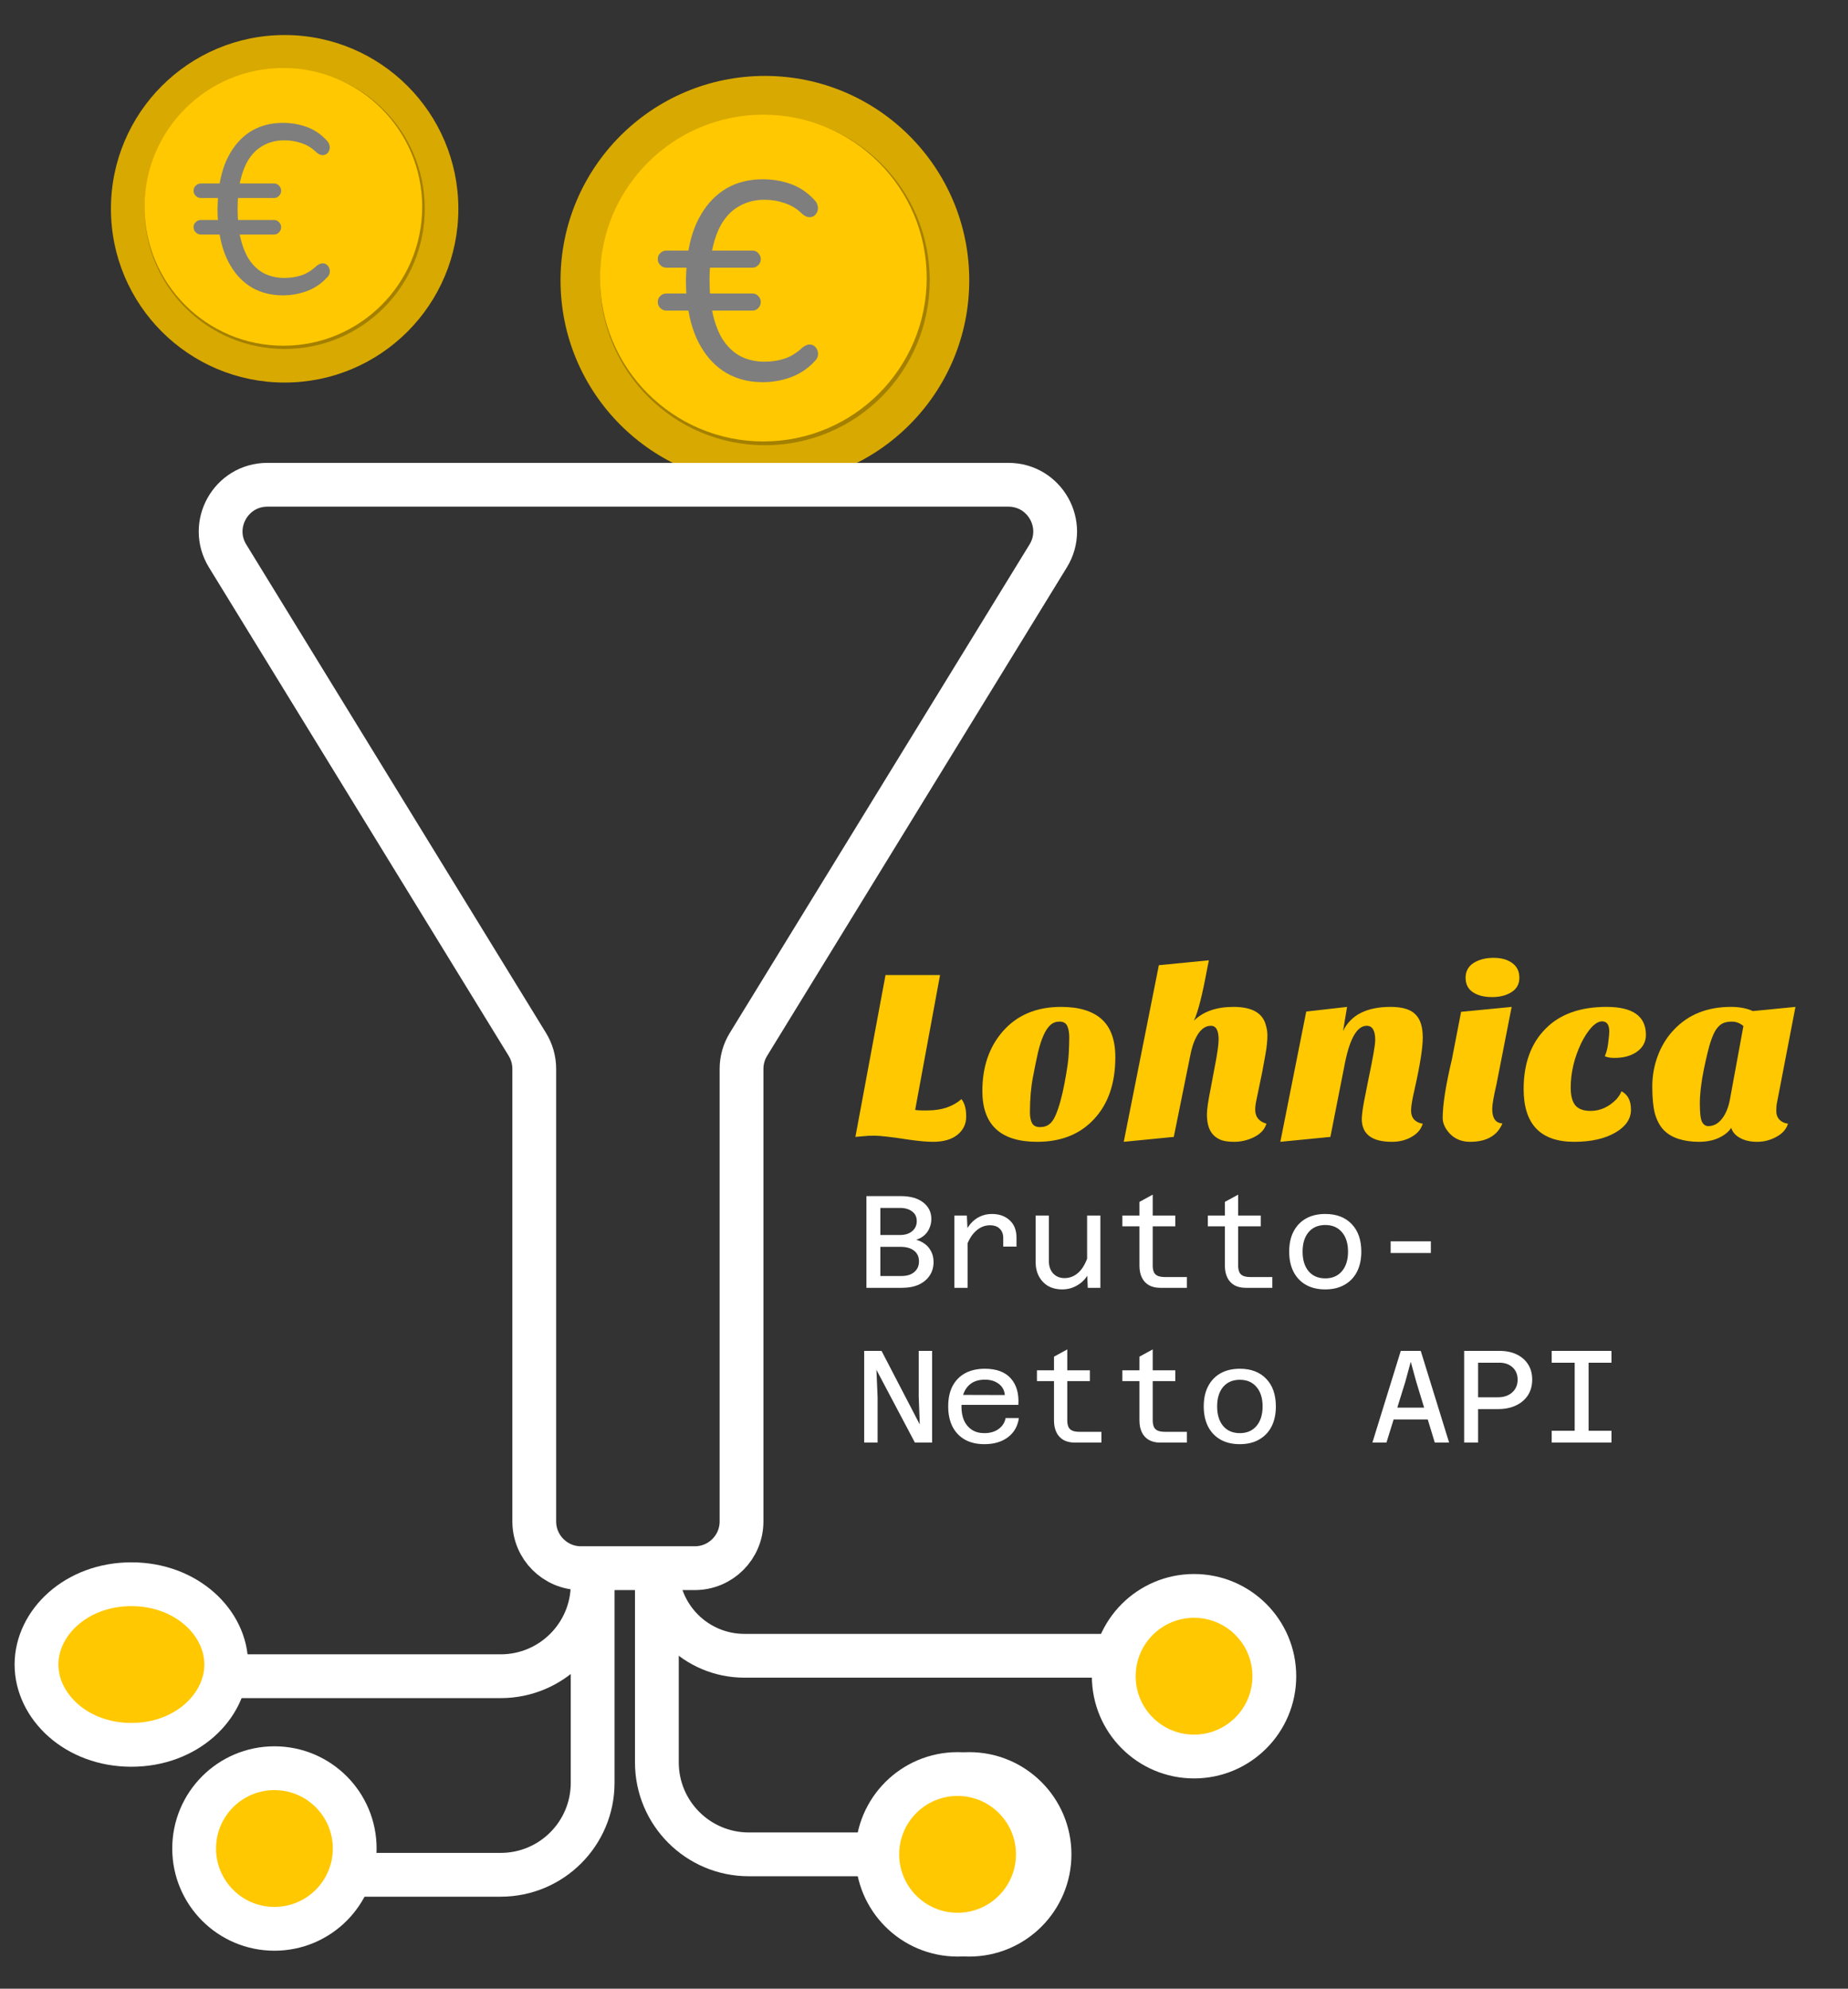 <svg width="633" height="681" viewBox="0 0 633 681" fill="none" xmlns="http://www.w3.org/2000/svg">
<rect x="0" y="0" width="633" height="681" fill="#333333" stroke="none"/>
<g clip-path="url(#clip0_2897_968)">
<path d="M313.835 424.53C314.975 424.86 315.98 425.355 316.85 426.015C317.75 426.675 318.455 427.53 318.965 428.58C319.505 429.6 319.775 430.8 319.775 432.18C319.775 433.95 319.325 435.495 318.425 436.815C317.555 438.135 316.31 439.17 314.69 439.92C313.07 440.64 311.15 441 308.93 441H296.78V409.59H308.48C311.78 409.59 314.36 410.31 316.22 411.75C318.08 413.19 319.01 415.08 319.01 417.42C319.01 418.53 318.8 419.565 318.38 420.525C317.99 421.485 317.405 422.31 316.625 423C315.845 423.69 314.915 424.2 313.835 424.53ZM308.255 413.64H301.55V422.91H308.255C310.025 422.91 311.42 422.475 312.44 421.605C313.49 420.735 314.015 419.58 314.015 418.14C314.015 416.73 313.49 415.635 312.44 414.855C311.39 414.045 309.995 413.64 308.255 413.64ZM301.55 436.95H308.84C310.67 436.95 312.11 436.5 313.16 435.6C314.24 434.7 314.78 433.485 314.78 431.955C314.78 430.365 314.21 429.135 313.07 428.265C311.96 427.395 310.4 426.96 308.39 426.96H301.55V436.95ZM343.643 426.87V423.9C343.643 422.61 343.253 421.575 342.473 420.795C341.693 419.985 340.568 419.58 339.098 419.58C337.238 419.58 335.573 420.285 334.103 421.695C332.633 423.075 331.463 425.19 330.593 428.04L329.963 423.45C330.623 421.74 331.418 420.315 332.348 419.175C333.308 418.035 334.403 417.18 335.633 416.61C336.893 416.01 338.273 415.71 339.773 415.71C342.263 415.71 344.288 416.43 345.848 417.87C347.408 419.28 348.188 421.29 348.188 423.9V426.87H343.643ZM326.903 441V416.25H331.178L331.448 421.875V441H326.903ZM359.275 416.25V431.865C359.275 433.605 359.77 435.015 360.76 436.095C361.75 437.145 363.04 437.67 364.63 437.67C366.46 437.67 368.08 437.01 369.49 435.69C370.93 434.34 372.07 432.255 372.91 429.435L373.63 434.52C372.7 436.86 371.35 438.615 369.58 439.785C367.84 440.955 365.935 441.54 363.865 441.54C362.005 441.54 360.385 441.15 359.005 440.37C357.655 439.56 356.605 438.45 355.855 437.04C355.105 435.63 354.73 433.965 354.73 432.045V416.25H359.275ZM376.915 416.25V441H372.595L372.37 435.42V416.25H376.915ZM397.453 441C395.923 441 394.618 440.7 393.538 440.1C392.458 439.47 391.648 438.585 391.108 437.445C390.568 436.305 390.298 434.97 390.298 433.44V411.57L394.843 409.095V433.44C394.843 434.16 394.948 434.82 395.158 435.42C395.368 436.02 395.773 436.485 396.373 436.815C397.003 437.145 397.918 437.31 399.118 437.31H406.543V441H397.453ZM384.448 419.94V416.25H402.583V419.94H384.448ZM426.72 441C425.19 441 423.885 440.7 422.805 440.1C421.725 439.47 420.915 438.585 420.375 437.445C419.835 436.305 419.565 434.97 419.565 433.44V411.57L424.11 409.095V433.44C424.11 434.16 424.215 434.82 424.425 435.42C424.635 436.02 425.04 436.485 425.64 436.815C426.27 437.145 427.185 437.31 428.385 437.31H435.81V441H426.72ZM413.715 419.94V416.25H431.85V419.94H413.715ZM453.918 441.54C451.368 441.54 449.163 441.015 447.303 439.965C445.473 438.915 444.063 437.43 443.073 435.51C442.083 433.56 441.588 431.265 441.588 428.625C441.588 425.925 442.083 423.63 443.073 421.74C444.063 419.82 445.473 418.335 447.303 417.285C449.163 416.235 451.383 415.71 453.963 415.71C457.803 415.71 460.818 416.865 463.008 419.175C465.198 421.455 466.293 424.605 466.293 428.625C466.293 431.265 465.798 433.56 464.808 435.51C463.818 437.43 462.393 438.915 460.533 439.965C458.703 441.015 456.498 441.54 453.918 441.54ZM453.963 437.76C456.363 437.76 458.253 436.95 459.633 435.33C461.043 433.68 461.748 431.445 461.748 428.625C461.748 425.775 461.043 423.54 459.633 421.92C458.253 420.3 456.363 419.49 453.963 419.49C451.533 419.49 449.628 420.3 448.248 421.92C446.868 423.54 446.178 425.775 446.178 428.625C446.178 431.445 446.868 433.68 448.248 435.33C449.628 436.95 451.533 437.76 453.963 437.76ZM476.345 429.075V425.07H490.115V429.075H476.345ZM296.015 494V462.59H301.955L315.05 487.79L314.69 478.07V462.59H319.28V494H313.385L300.2 469.07L300.605 478.475V494H296.015ZM337.163 494.54C334.613 494.54 332.408 494.03 330.548 493.01C328.688 491.96 327.263 490.475 326.273 488.555C325.283 486.605 324.788 484.28 324.788 481.58C324.788 478.88 325.283 476.57 326.273 474.65C327.293 472.73 328.733 471.26 330.593 470.24C332.483 469.22 334.733 468.71 337.343 468.71C341.333 468.71 344.303 469.82 346.253 472.04C348.203 474.23 349.058 477.245 348.818 481.085H328.388L328.433 477.665L344.183 477.71C344.063 476.12 343.373 474.845 342.113 473.885C340.853 472.925 339.263 472.445 337.343 472.445C334.763 472.445 332.783 473.255 331.403 474.875C330.023 476.495 329.333 478.79 329.333 481.76C329.333 483.53 329.633 485.105 330.233 486.485C330.863 487.835 331.763 488.885 332.933 489.635C334.103 490.385 335.513 490.76 337.163 490.76C339.113 490.76 340.733 490.295 342.023 489.365C343.343 488.435 344.153 487.175 344.453 485.585H348.998C348.608 488.375 347.363 490.565 345.263 492.155C343.163 493.745 340.463 494.54 337.163 494.54ZM368.185 494C366.655 494 365.35 493.7 364.27 493.1C363.19 492.47 362.38 491.585 361.84 490.445C361.3 489.305 361.03 487.97 361.03 486.44V464.57L365.575 462.095V486.44C365.575 487.16 365.68 487.82 365.89 488.42C366.1 489.02 366.505 489.485 367.105 489.815C367.735 490.145 368.65 490.31 369.85 490.31H377.275V494H368.185ZM355.18 472.94V469.25H373.315V472.94H355.18ZM397.453 494C395.923 494 394.618 493.7 393.538 493.1C392.458 492.47 391.648 491.585 391.108 490.445C390.568 489.305 390.298 487.97 390.298 486.44V464.57L394.843 462.095V486.44C394.843 487.16 394.948 487.82 395.158 488.42C395.368 489.02 395.773 489.485 396.373 489.815C397.003 490.145 397.918 490.31 399.118 490.31H406.543V494H397.453ZM384.448 472.94V469.25H402.583V472.94H384.448ZM424.65 494.54C422.1 494.54 419.895 494.015 418.035 492.965C416.205 491.915 414.795 490.43 413.805 488.51C412.815 486.56 412.32 484.265 412.32 481.625C412.32 478.925 412.815 476.63 413.805 474.74C414.795 472.82 416.205 471.335 418.035 470.285C419.895 469.235 422.115 468.71 424.695 468.71C428.535 468.71 431.55 469.865 433.74 472.175C435.93 474.455 437.025 477.605 437.025 481.625C437.025 484.265 436.53 486.56 435.54 488.51C434.55 490.43 433.125 491.915 431.265 492.965C429.435 494.015 427.23 494.54 424.65 494.54ZM424.695 490.76C427.095 490.76 428.985 489.95 430.365 488.33C431.775 486.68 432.48 484.445 432.48 481.625C432.48 478.775 431.775 476.54 430.365 474.92C428.985 473.3 427.095 472.49 424.695 472.49C422.265 472.49 420.36 473.3 418.98 474.92C417.6 476.54 416.91 478.775 416.91 481.625C416.91 484.445 417.6 486.68 418.98 488.33C420.36 489.95 422.265 490.76 424.695 490.76ZM474.77 486.08V482.03H492.185V486.08H474.77ZM479.81 462.59H486.65L496.37 494H491.465L485.12 473.21L483.23 466.325L481.34 473.255L474.905 494H470.09L479.81 462.59ZM504.938 482.525V478.475H513.128C515.138 478.475 516.758 477.92 517.988 476.81C519.218 475.7 519.833 474.245 519.833 472.445C519.833 470.705 519.263 469.31 518.123 468.26C516.983 467.18 515.468 466.64 513.578 466.64H504.938V462.59H513.578C515.858 462.59 517.838 462.995 519.518 463.805C521.198 464.615 522.503 465.755 523.433 467.225C524.363 468.695 524.828 470.435 524.828 472.445C524.828 474.455 524.348 476.225 523.388 477.755C522.428 479.255 521.063 480.425 519.293 481.265C517.553 482.105 515.513 482.525 513.173 482.525H504.938ZM501.518 494V462.59H506.288V494H501.518ZM539.381 494V462.59H544.151V494H539.381ZM531.506 462.59H551.981V466.64H531.506V462.59ZM531.506 489.95H551.981V494H531.506V489.95Z" fill="white"/>
<path d="M225 534V603.5C225 620.897 239.103 635 256.5 635H312" stroke="white" stroke-width="15"/>
<path d="M203 533V542.5C203 559.897 188.897 574 171.5 574H57" stroke="white" stroke-width="15"/>
<path d="M225 537V537C225 553.569 238.431 567 255 567H391" stroke="white" stroke-width="15"/>
<path d="M203 532V610.5C203 627.897 188.897 642 171.5 642H110" stroke="white" stroke-width="15"/>
<circle cx="332" cy="635" r="27.5" fill="#FFC800" stroke="white" stroke-width="15"/>
<circle cx="409" cy="574" r="27.5" fill="#FFC800" stroke="white" stroke-width="15"/>
<circle cx="328" cy="635" r="27.5" fill="#FFC800" stroke="white" stroke-width="15"/>
<circle cx="94" cy="633" r="27.5" fill="#FFC800" stroke="white" stroke-width="15"/>
<path d="M77.5 570C77.5 584.278 63.921 597.5 45 597.5C26.079 597.5 12.5 584.278 12.5 570C12.5 555.722 26.079 542.5 45 542.5C63.921 542.5 77.5 555.722 77.5 570Z" fill="#FFC800" stroke="white" stroke-width="15"/>
<path d="M329.333 376.384C330.414 377.728 330.954 379.716 330.954 382.348C330.954 384.924 329.931 387.024 327.884 388.648C325.893 390.216 323.136 391 319.61 391C317.563 391 314.948 390.776 311.764 390.328C305.509 389.376 301.472 388.9 299.653 388.9C297.89 388.9 296.639 388.956 295.9 389.068C295.161 389.124 294.194 389.208 293 389.32L303.32 333.88H321.999L313.47 380.08C314.209 380.192 314.92 380.248 315.602 380.248H317.734C322.51 380.248 326.377 378.96 329.333 376.384Z" fill="#FFC800"/>
<path d="M355.254 391C342.744 391 336.49 385.204 336.49 373.612C336.49 365.38 338.793 358.604 343.398 353.284C348.288 347.628 354.969 344.8 363.441 344.8C369.582 344.8 374.216 346.2 377.344 349C380.471 351.8 382.035 356.14 382.035 362.02C382.035 370.98 379.59 378.064 374.7 383.272C369.923 388.424 363.441 391 355.254 391ZM357.471 354.46C356.789 355.972 356.163 357.876 355.595 360.172C355.083 362.412 354.486 365.324 353.804 368.908C353.121 372.492 352.78 376.496 352.78 380.92C352.78 382.376 353.008 383.58 353.463 384.532C353.974 385.484 354.884 385.96 356.192 385.96C357.5 385.96 358.552 385.652 359.348 385.036C360.2 384.42 360.94 383.384 361.565 381.928C362.702 379.352 363.726 375.684 364.636 370.924C365.545 366.108 366.029 362.664 366.085 360.592C366.199 358.52 366.256 356.728 366.256 355.216C366.256 353.648 366.029 352.36 365.574 351.352C365.119 350.344 364.237 349.84 362.93 349.84C361.679 349.84 360.627 350.232 359.774 351.016C358.921 351.8 358.153 352.948 357.471 354.46Z" fill="#FFC800"/>
<path d="M429.952 379.996C429.952 382.46 431.232 384.056 433.79 384.784C433.165 386.856 431.63 388.452 429.185 389.572C427.138 390.524 424.977 391 422.703 391C420.485 391 418.779 390.692 417.585 390.076C416.448 389.516 415.567 388.76 414.941 387.808C413.918 386.352 413.406 384.252 413.406 381.508C413.406 379.884 413.861 376.832 414.771 372.352L415.965 365.968C416.931 361.096 417.415 357.764 417.415 355.972C417.415 352.836 416.533 351.268 414.771 351.268C412.553 351.268 410.734 352.864 409.312 356.056C408.743 357.288 408.26 358.828 407.862 360.676L402.062 389.32L384.919 391L396.945 330.52L414.088 328.84L413.406 332.2C411.814 340.824 410.336 346.592 408.971 349.504C412.155 346.368 416.675 344.8 422.532 344.8C428.73 344.8 432.397 346.816 433.534 350.848C433.932 352.136 434.131 353.34 434.131 354.46C434.131 355.58 434.075 356.588 433.961 357.484C433.904 358.324 433.733 359.528 433.449 361.096L432.34 367.144L430.379 376.636C430.094 377.924 429.952 379.044 429.952 379.996Z" fill="#FFC800"/>
<path d="M476.768 391C469.888 391 466.448 388.368 466.448 383.104C466.505 381.648 466.761 379.688 467.216 377.224L468.751 369.496C470.286 362.216 471.054 357.764 471.054 356.14C471.054 352.892 470.087 351.268 468.154 351.268C464.913 351.268 462.44 355.44 460.734 363.784L455.702 389.32L438.559 391L447.429 346.396L461.416 344.8L460.052 353.032C462.724 347.544 468.154 344.8 476.342 344.8C480.322 344.8 483.137 345.64 484.786 347.32C486.491 348.944 487.344 351.604 487.344 355.3C487.344 358.772 486.435 364.568 484.615 372.688C483.762 376.328 483.336 378.848 483.336 380.248C483.336 381.592 483.705 382.656 484.445 383.44C485.241 384.224 486.207 384.672 487.344 384.784C486.776 386.688 485.496 388.2 483.506 389.32C481.573 390.44 479.327 391 476.768 391Z" fill="#FFC800"/>
<path d="M514.633 384.7C512.87 388.9 509.175 391 503.545 391C500.646 391 498.286 390.02 496.466 388.06C494.931 386.324 494.164 384.588 494.164 382.852C494.164 378.316 495.215 371.624 497.319 362.776L500.475 346.48L517.789 344.8L512.586 371.344C511.62 375.488 511.136 378.288 511.136 379.744C511.136 382.936 512.302 384.588 514.633 384.7ZM502.01 334.804C502.01 332.62 502.92 330.94 504.739 329.764C506.616 328.588 508.89 328 511.563 328C514.235 328 516.367 328.588 517.959 329.764C519.608 330.94 520.433 332.62 520.433 334.804C520.433 336.988 519.523 338.64 517.704 339.76C515.941 340.88 513.723 341.44 511.051 341.44C508.379 341.44 506.189 340.88 504.484 339.76C502.835 338.64 502.01 336.988 502.01 334.804Z" fill="#FFC800"/>
<path d="M563.777 354.376C563.777 356.728 562.782 358.632 560.792 360.088C558.802 361.544 556.186 362.272 552.945 362.272C551.58 362.272 550.5 362.076 549.704 361.684C550.329 360.228 550.727 358.604 550.898 356.812C551.125 354.964 551.239 353.788 551.239 353.284C551.239 350.932 550.415 349.756 548.766 349.756C547.629 349.756 546.406 350.456 545.098 351.856C543.847 353.256 542.682 355.048 541.601 357.232C539.213 362.272 538.019 367.34 538.019 372.436C538.019 375.236 538.559 377.28 539.64 378.568C540.72 379.8 542.454 380.416 544.842 380.416C548.14 380.416 551.097 379.072 553.713 376.384C554.452 375.544 555.02 374.648 555.418 373.696C557.579 374.816 558.659 376.916 558.659 379.996C558.659 383.132 556.897 385.736 553.371 387.808C549.732 389.936 545.013 391 539.213 391C527.671 391 521.899 384.98 521.899 372.94C521.899 364.148 524.43 357.232 529.49 352.192C534.38 347.264 541.317 344.8 550.301 344.8C559.285 344.8 563.777 347.992 563.777 354.376Z" fill="#FFC800"/>
<path d="M569.711 386.8C568.403 385.344 567.437 383.468 566.811 381.172C566.243 378.876 565.958 375.852 565.958 372.1C565.958 368.348 566.612 364.764 567.92 361.348C569.228 357.932 571.076 354.992 573.464 352.528C578.354 347.376 584.836 344.8 592.91 344.8C595.81 344.8 598.312 345.276 600.415 346.228L615 344.8L608.689 377.56C608.518 378.232 608.433 379.184 608.433 380.416C608.433 381.648 608.802 382.656 609.541 383.44C610.337 384.224 611.304 384.672 612.441 384.784C611.873 386.688 610.536 388.2 608.433 389.32C606.386 390.44 604.197 391 601.865 391C599.534 391 597.572 390.552 595.98 389.656C594.445 388.816 593.45 387.668 592.995 386.212C592.085 387.612 590.664 388.76 588.731 389.656C586.797 390.552 584.523 391 581.908 391C579.349 391 577.018 390.664 574.914 389.992C572.81 389.32 571.076 388.256 569.711 386.8ZM587.707 352.696C587.082 353.704 586.485 355.076 585.916 356.812C585.348 358.492 584.58 361.628 583.613 366.22C582.704 370.756 582.249 374.648 582.249 377.896C582.249 381.144 582.505 383.244 583.016 384.196C583.528 385.148 584.239 385.624 585.149 385.624C586.968 385.624 588.532 384.784 589.839 383.104C591.204 381.368 592.142 378.988 592.654 375.964L597.174 351.352C595.98 350.344 594.673 349.84 593.251 349.84C591.886 349.84 590.778 350.064 589.925 350.512C589.129 350.96 588.39 351.688 587.707 352.696Z" fill="#FFC800"/>
<circle cx="97.5" cy="71.5" r="59.5" fill="#D8A900"/>
<circle cx="97.5" cy="71.5" r="47.998" fill="#A48000"/>
<circle cx="97.058" cy="70.837" r="47.556" fill="#FFC800"/>
<path d="M96.871 101.139C92.939 101.139 89.443 100.268 86.384 98.525C83.38 96.783 80.895 94.251 78.929 90.929C76.963 87.607 75.652 83.577 74.996 78.839L76.062 80.31H68.852C68.142 80.31 67.541 80.065 67.05 79.575C66.558 79.085 66.312 78.485 66.312 77.778C66.312 77.07 66.558 76.498 67.05 76.062C67.541 75.572 68.142 75.327 68.852 75.327H75.734L74.751 76.634C74.587 75.055 74.505 73.339 74.505 71.488C74.56 69.636 74.641 68.003 74.751 66.587L75.816 67.812H68.852C68.142 67.812 67.541 67.567 67.05 67.077C66.558 66.587 66.312 66.015 66.312 65.362C66.312 64.599 66.558 64 67.05 63.565C67.541 63.074 68.142 62.829 68.852 62.829H76.471L74.996 64.381C75.652 59.589 76.963 55.559 78.929 52.292C80.895 48.97 83.38 46.438 86.384 44.695C89.443 42.953 92.939 42.081 96.871 42.081C99.766 42.081 102.497 42.544 105.064 43.47C107.631 44.396 109.897 45.921 111.864 48.044C112.41 48.589 112.738 49.161 112.847 49.76C113.011 50.359 112.983 50.931 112.765 51.475C112.601 51.965 112.301 52.374 111.864 52.7C111.427 53.027 110.908 53.163 110.307 53.109C109.706 53.054 109.078 52.755 108.423 52.21C106.893 50.686 105.173 49.624 103.261 49.025C101.404 48.371 99.438 48.044 97.363 48.044C94.686 48.044 92.283 48.644 90.153 49.842C88.023 50.985 86.248 52.755 84.828 55.151C83.462 57.547 82.479 60.542 81.878 64.136L80.404 62.829H93.84C94.55 62.829 95.123 63.074 95.56 63.565C96.052 64.055 96.297 64.654 96.297 65.362C96.297 66.015 96.052 66.587 95.56 67.077C95.123 67.567 94.55 67.812 93.84 67.812H80.158L81.633 66.587C81.469 67.948 81.387 69.555 81.387 71.406C81.387 73.258 81.469 74.973 81.633 76.552L80.158 75.327H93.84C94.55 75.327 95.123 75.572 95.56 76.062C96.052 76.552 96.297 77.124 96.297 77.778C96.297 78.485 96.052 79.085 95.56 79.575C95.123 80.065 94.55 80.31 93.84 80.31H80.977L81.878 79.003C82.479 82.597 83.462 85.619 84.828 88.07C86.248 90.466 88.023 92.263 90.153 93.461C92.283 94.604 94.686 95.176 97.363 95.176C99.493 95.176 101.459 94.877 103.261 94.278C105.064 93.679 106.811 92.59 108.505 91.01C109.16 90.52 109.761 90.248 110.307 90.194C110.908 90.139 111.427 90.275 111.864 90.602C112.301 90.929 112.601 91.337 112.765 91.827C112.983 92.317 113.038 92.862 112.929 93.461C112.819 94.06 112.492 94.604 111.946 95.094C110.034 97.164 107.767 98.689 105.146 99.669C102.524 100.649 99.766 101.139 96.871 101.139Z" fill="#7E7E7E"/>
<circle cx="262" cy="96" r="70" fill="#D8A900"/>
<circle cx="262" cy="96" r="56.468" fill="#A48000"/>
<circle cx="261.48" cy="95.219" r="55.948" fill="#FFC800"/>
<path d="M261.26 130.87C256.634 130.87 252.521 129.845 248.923 127.795C245.389 125.744 242.465 122.765 240.152 118.857C237.839 114.949 236.296 110.208 235.525 104.635L236.778 106.364H228.296C227.461 106.364 226.754 106.076 226.176 105.5C225.598 104.923 225.309 104.218 225.309 103.385C225.309 102.553 225.598 101.88 226.176 101.367C226.754 100.791 227.461 100.502 228.296 100.502H236.393L235.236 102.04C235.043 100.182 234.947 98.164 234.947 95.986C235.011 93.808 235.108 91.885 235.236 90.22L236.489 91.661H228.296C227.461 91.661 226.754 91.373 226.176 90.796C225.598 90.22 225.309 89.547 225.309 88.778C225.309 87.881 225.598 87.177 226.176 86.664C226.754 86.088 227.461 85.799 228.296 85.799H237.26L235.525 87.625C236.296 81.987 237.839 77.246 240.152 73.403C242.465 69.495 245.389 66.515 248.923 64.465C252.521 62.415 256.634 61.39 261.26 61.39C264.666 61.39 267.878 61.935 270.898 63.024C273.919 64.113 276.585 65.907 278.898 68.405C279.541 69.046 279.926 69.719 280.055 70.423C280.248 71.128 280.216 71.801 279.959 72.442C279.766 73.018 279.412 73.499 278.898 73.883C278.384 74.267 277.774 74.428 277.067 74.364C276.36 74.299 275.621 73.947 274.85 73.306C273.051 71.513 271.027 70.263 268.778 69.558C266.593 68.79 264.28 68.405 261.838 68.405C258.69 68.405 255.862 69.11 253.356 70.519C250.85 71.865 248.762 73.947 247.091 76.766C245.485 79.585 244.328 83.109 243.622 87.337L241.887 85.799H257.694C258.529 85.799 259.204 86.088 259.718 86.664C260.296 87.241 260.585 87.945 260.585 88.778C260.585 89.547 260.296 90.22 259.718 90.796C259.204 91.373 258.529 91.661 257.694 91.661H241.598L243.332 90.22C243.14 91.822 243.043 93.711 243.043 95.89C243.043 98.068 243.14 100.086 243.332 101.944L241.598 100.502H257.694C258.529 100.502 259.204 100.791 259.718 101.367C260.296 101.944 260.585 102.617 260.585 103.385C260.585 104.218 260.296 104.923 259.718 105.5C259.204 106.076 258.529 106.364 257.694 106.364H242.561L243.622 104.827C244.328 109.055 245.485 112.611 247.091 115.494C248.762 118.313 250.85 120.427 253.356 121.836C255.862 123.182 258.69 123.854 261.838 123.854C264.344 123.854 266.658 123.502 268.778 122.797C270.898 122.093 272.955 120.811 274.947 118.953C275.718 118.377 276.424 118.056 277.067 117.992C277.774 117.928 278.384 118.089 278.898 118.473C279.412 118.857 279.766 119.338 279.959 119.914C280.216 120.491 280.28 121.132 280.151 121.836C280.023 122.541 279.637 123.182 278.995 123.758C276.746 126.193 274.079 127.987 270.995 129.14C267.911 130.293 264.666 130.87 261.26 130.87Z" fill="#7E7E7E"/>
<path d="M77.959 190.37C71.415 179.709 79.086 166 91.595 166H345.405C357.914 166 365.585 179.709 359.041 190.37L256.364 357.649C254.818 360.167 254 363.064 254 366.019V521C254 529.837 246.837 537 238 537H199C190.163 537 183 529.837 183 521V366.019C183 363.064 182.182 360.167 180.636 357.649L77.959 190.37Z" stroke="white" stroke-width="15"/>
</g>
<defs>
<clipPath id="clip0_2897_968">
<rect width="633" height="681" fill="white"/>
</clipPath>
</defs>
</svg>
